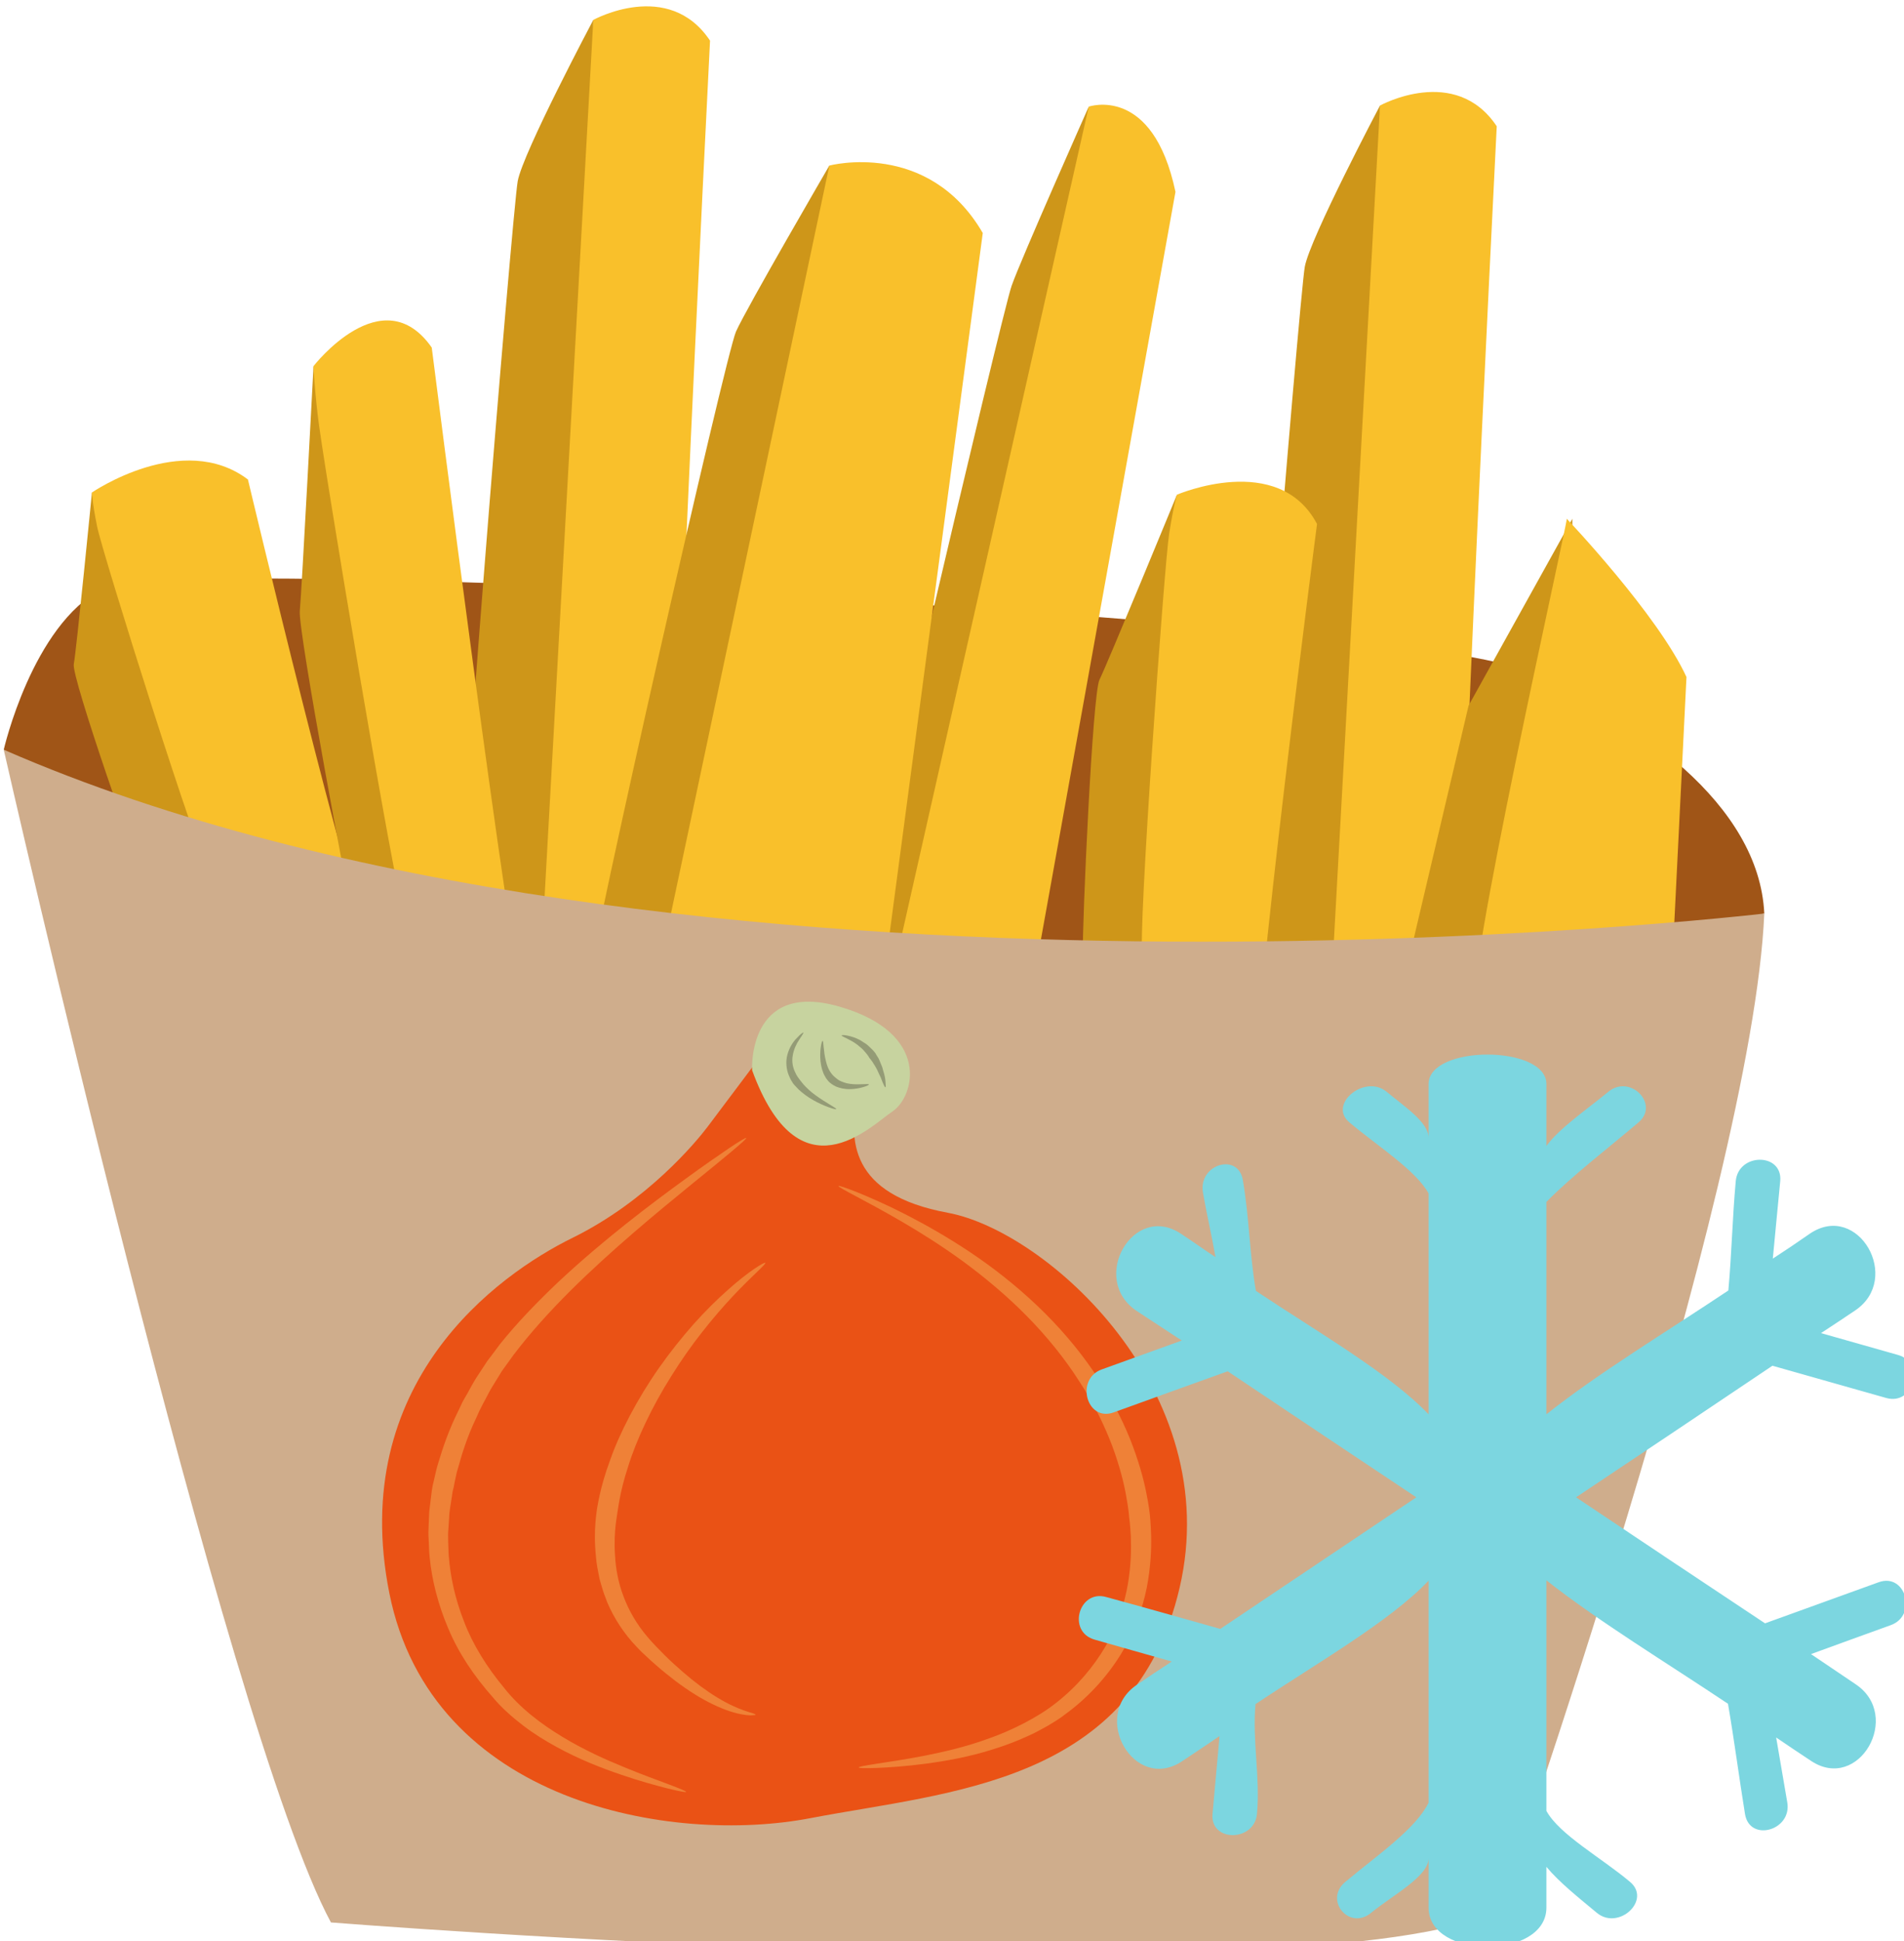 <?xml version="1.0" encoding="UTF-8" standalone="no"?>
<!-- Created with Inkscape (http://www.inkscape.org/) -->

<svg
   xmlns:dc="http://purl.org/dc/elements/1.1/"
   xmlns:cc="http://creativecommons.org/ns#"
   xmlns:rdf="http://www.w3.org/1999/02/22-rdf-syntax-ns#"
   xmlns:svg="http://www.w3.org/2000/svg"
   xmlns="http://www.w3.org/2000/svg"
   xmlns:sodipodi="http://sodipodi.sourceforge.net/DTD/sodipodi-0.dtd"
   xmlns:inkscape="http://www.inkscape.org/namespaces/inkscape"
   width="360.823mm"
   height="367.809mm"
   viewBox="0 0 360.823 367.809"
   version="1.1"
   id="svg8"
   inkscape:version="0.92.4 (5da689c313, 2019-01-14)"
   sodipodi:docname="Hranolky dýně Hokkaidó mražené.svg">
  <defs
     id="defs2">
    <style
       type="text/css"
       id="style2"><![CDATA[
    .fil5 {fill:#77401B;fill-rule:nonzero}
    .fil8 {fill:#774D31;fill-rule:nonzero}
    .fil9 {fill:#7CD6E0;fill-rule:nonzero}
    .fil7 {fill:#9B5C31;fill-rule:nonzero}
    .fil0 {fill:#A05517;fill-rule:nonzero}
    .fil2 {fill:#CE9619;fill-rule:nonzero}
    .fil3 {fill:#CFAD8C;fill-rule:nonzero}
    .fil6 {fill:#F48F42;fill-rule:nonzero}
    .fil4 {fill:#F5C29E;fill-rule:nonzero}
    .fil1 {fill:#F9C02B;fill-rule:nonzero}
   ]]></style>
    <style
       type="text/css"
       id="style2-1"><![CDATA[
    .str0 {stroke:white;stroke-width:70.56}
    .fil3 {fill:#4A4A2F;fill-rule:nonzero}
    .fil4 {fill:#686532;fill-rule:nonzero}
    .fil5 {fill:#878664;fill-rule:nonzero}
    .fil2 {fill:#C95700;fill-rule:nonzero}
    .fil1 {fill:#EC7703;fill-rule:nonzero}
    .fil0 {fill:white;fill-rule:nonzero}
   ]]></style>
    <style
       type="text/css"
       id="style2-8"><![CDATA[
    .fil3 {fill:#949B76;fill-rule:nonzero}
    .fil1 {fill:#C7D39F;fill-rule:nonzero}
    .fil0 {fill:#EA5215;fill-rule:nonzero}
    .fil2 {fill:#EF8137;fill-rule:nonzero}
   ]]></style>
  </defs>
  <sodipodi:namedview
     id="base"
     pagecolor="#ffffff"
     bordercolor="#666666"
     borderopacity="1.0"
     inkscape:pageopacity="0.0"
     inkscape:pageshadow="2"
     inkscape:zoom="0.24748737"
     inkscape:cx="-666.68035"
     inkscape:cy="1068.8359"
     inkscape:document-units="mm"
     inkscape:current-layer="Vrstva_x0020_1"
     showgrid="false"
     inkscape:window-width="1920"
     inkscape:window-height="1051"
     inkscape:window-x="-9"
     inkscape:window-y="-9"
     inkscape:window-maximized="1" />
  <g
     inkscape:label="Vrstva 1"
     inkscape:groupmode="layer"
     id="layer1"
     transform="translate(92.721,53.214)">
    <g
       inkscape:label="Vrstva 1"
       inkscape:groupmode="layer"
       transform="matrix(0.265,0,0,0.265,28.488,11.308)"
       id="layer1-7">
      <g
         transform="matrix(0.265,0,0,0.265,-2610.23,-3367.38)"
         id="Vrstva_x0020_1">
        <path
           inkscape:connector-curvature="0"
           d="m 8134,13811 c 0,0 77,-336 266,-434 189,-98 3511,84 3826,217 316,133 645,364 659,659 l -2060,609 -1738,-399 z"
           style="fill:#a05517;fill-rule:nonzero"
           id="path7"
           class="fil0" />
        <path
           inkscape:connector-curvature="0"
           d="m 9563,14757 c 0,0 148,-2845 162,-2915 0,0 203,-112 315,56 0,0 -133,2621 -105,2705 z"
           style="fill:#f9c02b;fill-rule:nonzero"
           id="path9"
           class="fil1" />
        <path
           inkscape:connector-curvature="0"
           d="m 9725,11842 c 0,0 -190,358 -204,435 -14,77 -175,2032 -161,2130 l 203,350 z"
           style="fill:#ce9619;fill-rule:nonzero"
           id="path11"
           class="fil2" />
        <path
           inkscape:connector-curvature="0"
           d="m 11687,14988 c 0,0 147,-2845 161,-2915 0,0 203,-112 315,56 0,0 -133,2621 -105,2705 z"
           style="fill:#f9c02b;fill-rule:nonzero"
           id="path13"
           class="fil1" />
        <path
           inkscape:connector-curvature="0"
           d="m 11848,12073 c 0,0 -189,358 -203,435 -14,77 -176,2032 -162,2130 l 204,350 z"
           style="fill:#ce9619;fill-rule:nonzero"
           id="path15"
           class="fil2" />
        <path
           inkscape:connector-curvature="0"
           d="m 8372,13117 c 0,0 -42,428 -49,463 -7,35 175,554 203,617 28,63 7,28 7,28 l 365,231 c 0,0 266,-70 238,-84 -28,-14 -294,-491 -294,-491 z"
           style="fill:#ce9619;fill-rule:nonzero"
           id="path17"
           class="fil2" />
        <path
           inkscape:connector-curvature="0"
           d="m 8695,14155 c -29,-28 -295,-876 -309,-946 -14,-70 -14,-92 -14,-92 0,0 245,-168 421,-35 0,0 280,1178 343,1290 z"
           style="fill:#f9c02b;fill-rule:nonzero"
           id="path19"
           class="fil1" />
        <path
           inkscape:connector-curvature="0"
           d="m 11300,13123 c 0,0 -190,462 -209,499 -19,37 -47,664 -45,742 2,78 -4,33 -4,33 l 234,360 c 0,0 256,-3 237,-26 -19,-24 -80,-628 -80,-628 z"
           style="fill:#ce9619;fill-rule:nonzero"
           id="path21"
           class="fil2" />
        <path
           inkscape:connector-curvature="0"
           d="m 11207,14365 c -14,-39 59,-1056 72,-1137 13,-82 21,-105 21,-105 0,0 274,-118 378,79 0,0 -180,1386 -165,1529 z"
           style="fill:#f9c02b;fill-rule:nonzero"
           id="path23"
           class="fil1" />
        <path
           inkscape:connector-curvature="0"
           d="m 8970,12776 c 0,0 -32,610 -37,660 -6,50 133,791 154,881 21,90 5,40 5,40 l 277,330 c 0,0 202,-100 181,-120 -21,-20 -224,-700 -224,-700 z"
           style="fill:#ce9619;fill-rule:nonzero"
           id="path25"
           class="fil2" />
        <path
           inkscape:connector-curvature="0"
           d="m 9215,14257 c -22,-40 -224,-1251 -234,-1351 -11,-100 -11,-130 -11,-130 0,0 186,-240 319,-50 0,0 213,1681 261,1841 z"
           style="fill:#f9c02b;fill-rule:nonzero"
           id="path27"
           class="fil1" />
        <path
           inkscape:connector-curvature="0"
           d="m 11062,12076 c 0,0 -184,414 -208,483 -25,68 -438,1829 -453,1938 -16,108 -17,-10 -17,-10 l 121,186 241,-463 323,-1912 z"
           style="fill:#ce9619;fill-rule:nonzero"
           id="path29"
           class="fil2" />
        <path
           inkscape:connector-curvature="0"
           d="m 10513,14508 549,-2432 c 0,0 173,-60 234,230 l -430,2389 c 0,0 -310,-56 -353,-187 z"
           style="fill:#f9c02b;fill-rule:nonzero"
           id="path31"
           class="fil1" />
        <polygon
           points="12367,13188 12087,13692 11866,14631 12186,14554 12367,14162 "
           style="fill:#ce9619;fill-rule:nonzero"
           id="polygon33"
           class="fil2" />
        <path
           inkscape:connector-curvature="0"
           d="m 12107,14505 c -42,-26 245,-1296 245,-1317 0,0 246,259 323,427 l -42,848 c 0,0 -491,63 -526,42 z"
           style="fill:#f9c02b;fill-rule:nonzero"
           id="path35"
           class="fil1" />
        <path
           inkscape:connector-curvature="0"
           d="m 10362,12235 c 0,0 -224,385 -252,448 -28,63 -392,1668 -399,1766 -7,98 -28,-7 -28,-7 l 224,154 308,-434 196,-1731 z"
           style="fill:#ce9619;fill-rule:nonzero"
           id="path37"
           class="fil2" />
        <path
           inkscape:connector-curvature="0"
           d="m 9893,14449 469,-2214 c 0,0 267,-71 414,182 l -288,2165 c 0,0 -504,-21 -595,-133 z"
           style="fill:#f9c02b;fill-rule:nonzero"
           id="path39"
           class="fil1" />
        <path
           inkscape:connector-curvature="0"
           d="m 8134,13811 c 0,0 599,2638 883,3164 0,0 2649,210 3153,-32 0,0 683,-1944 715,-2690 0,0 -2943,347 -4751,-442 z"
           style="fill:#cfad8c;fill-rule:nonzero"
           id="path41"
           class="fil3" />
        <g
           transform="matrix(0.418,0,0,0.418,5831.835,9391.036)"
           id="Vrstva_x0020_1-0">
          <path
             d="m 10438,12493 c 0,0 -319,426 -388,517 -69,91 -385,476 -871,715 -486,239 -1452,936 -1182,2293 271,1356 1821,1625 2720,1452 899,-172 2086,-218 2382,-1487 296,-1270 -859,-2302 -1496,-2420 -638,-118 -643,-473 -581,-761 z"
             style="fill:#ea5215;fill-rule:nonzero"
             id="path7-7"
             class="fil0"
             inkscape:connector-curvature="0" />
          <path
             d="m 10339,12643 c 0,0 -33,-582 563,-411 596,172 486,582 343,677 -143,96 -601,569 -906,-266 z"
             style="fill:#c7d39f;fill-rule:nonzero"
             id="path9-2"
             class="fil1"
             inkscape:connector-curvature="0" />
          <path
             d="m 9913,17301 c -2,4 -44,-4 -118,-22 -74,-19 -179,-47 -304,-90 -124,-42 -268,-98 -414,-178 -73,-40 -147,-85 -217,-139 -69,-53 -139,-114 -196,-183 -119,-134 -221,-285 -287,-444 -67,-157 -105,-314 -119,-452 -4,-35 -5,-68 -6,-99 -2,-32 -4,-62 -2,-91 1,-28 2,-55 3,-79 1,-13 1,-25 2,-36 1,-11 3,-22 4,-33 5,-41 9,-74 12,-97 3,-24 7,-37 7,-40 1,-2 4,-17 10,-42 3,-12 6,-27 10,-44 4,-17 9,-37 16,-58 26,-86 64,-205 131,-338 8,-17 16,-34 24,-51 9,-17 19,-34 29,-51 20,-35 38,-71 61,-107 23,-35 47,-71 71,-108 27,-35 54,-71 81,-108 114,-142 248,-280 387,-411 280,-261 582,-490 811,-656 115,-84 212,-151 280,-197 68,-46 109,-70 112,-67 5,8 -141,127 -360,305 -219,179 -510,418 -777,683 -133,133 -259,272 -365,412 -25,35 -50,70 -75,104 -21,35 -43,70 -64,104 -21,34 -37,70 -56,103 -8,16 -17,33 -25,49 -8,17 -15,33 -22,49 -61,127 -94,240 -116,320 -7,20 -11,38 -14,54 -3,16 -6,30 -9,42 -4,23 -7,36 -8,39 0,2 -5,15 -7,36 -3,22 -8,52 -14,90 -1,10 -3,20 -4,30 -1,11 -2,22 -2,33 -2,23 -3,48 -5,74 -3,26 -1,54 -1,83 2,29 1,60 4,92 10,127 40,273 99,421 56,148 148,294 256,424 104,133 242,236 379,319 137,83 275,145 395,194 120,50 222,86 293,113 71,27 111,43 110,48 z"
             style="fill:#ef8137;fill-rule:nonzero"
             id="path11-6"
             class="fil2"
             inkscape:connector-curvature="0" />
          <path
             d="m 11027,17143 c 0,-5 42,-12 116,-24 74,-11 180,-27 306,-51 126,-25 272,-58 421,-113 74,-26 150,-59 223,-97 73,-38 145,-81 210,-133 132,-103 241,-232 319,-366 77,-136 122,-276 143,-400 21,-124 22,-231 19,-306 -4,-76 -10,-121 -11,-126 0,-6 -4,-55 -19,-136 -14,-81 -42,-194 -90,-323 -49,-130 -119,-275 -214,-419 -93,-146 -209,-289 -339,-421 -129,-131 -271,-249 -411,-352 -140,-102 -278,-188 -398,-258 -241,-140 -410,-218 -405,-228 1,-4 46,11 122,41 75,31 183,77 308,141 125,64 269,145 416,243 147,98 297,215 435,346 138,131 264,277 365,426 103,148 181,300 236,436 54,136 87,256 104,343 18,87 23,140 24,146 0,5 6,54 8,137 2,82 -2,198 -28,333 -27,135 -81,288 -169,433 -90,145 -213,280 -358,385 -35,28 -74,51 -112,74 -39,21 -77,43 -117,61 -79,37 -159,67 -237,91 -157,50 -308,76 -436,93 -129,17 -237,24 -312,27 -75,3 -118,2 -119,-3 z"
             style="fill:#ef8137;fill-rule:nonzero"
             id="path13-1"
             class="fil2"
             inkscape:connector-curvature="0" />
          <path
             d="m 10361,16803 c -1,2 -8,3 -21,3 -7,1 -15,1 -24,0 -10,0 -21,-2 -33,-4 -49,-7 -118,-28 -194,-65 -77,-36 -161,-89 -246,-153 -42,-32 -84,-66 -126,-103 -21,-18 -42,-37 -62,-56 l -31,-29 c -10,-10 -20,-21 -30,-31 -81,-84 -146,-184 -190,-287 -9,-26 -20,-51 -28,-77 -8,-25 -15,-51 -22,-75 -10,-50 -20,-98 -23,-142 -19,-179 7,-299 6,-306 2,-6 18,-138 84,-315 62,-179 177,-399 317,-599 71,-101 147,-196 222,-281 76,-85 152,-160 220,-220 135,-122 240,-184 244,-177 7,8 -86,84 -208,214 -61,65 -129,143 -198,231 -69,87 -137,184 -200,285 -127,201 -228,417 -280,587 -56,169 -66,289 -69,295 2,6 -26,116 -15,275 4,80 19,172 54,264 34,92 87,184 156,264 9,10 17,20 26,30 l 28,30 c 19,20 38,39 57,58 38,38 77,73 116,107 77,67 153,123 222,165 70,43 132,70 176,85 11,4 22,7 30,10 9,3 17,5 23,7 12,4 19,7 19,10 z"
             style="fill:#ef8137;fill-rule:nonzero"
             id="path15-4"
             class="fil2"
             inkscape:connector-curvature="0" />
          <path
             d="m 10882,12894 c -2,5 -79,-18 -150,-59 -36,-20 -69,-46 -92,-67 -23,-23 -37,-40 -38,-42 0,-1 -3,-6 -9,-15 -6,-9 -12,-23 -19,-40 -13,-33 -20,-83 -7,-129 12,-45 37,-84 61,-107 22,-25 40,-37 42,-35 3,3 -11,20 -27,46 -18,26 -36,64 -42,104 -7,39 2,78 15,104 11,27 26,43 26,44 0,1 12,16 30,38 19,21 47,48 79,70 62,46 134,81 131,88 z"
             style="fill:#949b76;fill-rule:nonzero"
             id="path17-8"
             class="fil3"
             inkscape:connector-curvature="0" />
          <path
             d="m 11093,12735 c 2,5 -56,29 -122,30 -33,1 -67,-7 -91,-17 -25,-12 -38,-25 -39,-25 -1,-1 -5,-4 -11,-11 -5,-7 -14,-16 -20,-29 -15,-24 -25,-60 -29,-95 -8,-70 7,-136 13,-135 7,0 5,67 21,129 7,31 19,60 33,78 13,18 24,26 25,27 1,0 10,10 27,21 18,9 44,20 73,23 58,8 119,-4 120,4 z"
             style="fill:#949b76;fill-rule:nonzero"
             id="path19-9"
             class="fil3"
             inkscape:connector-curvature="0" />
          <path
             d="m 11199,12753 c -3,0 -9,-12 -17,-31 -4,-10 -8,-21 -13,-33 -5,-11 -11,-24 -17,-36 -5,-13 -12,-24 -18,-35 -7,-10 -12,-20 -18,-29 -12,-16 -20,-27 -21,-27 0,-1 -7,-14 -21,-30 -7,-8 -15,-18 -24,-27 -10,-9 -21,-18 -32,-27 -46,-35 -103,-53 -101,-60 1,-6 63,0 120,31 13,8 26,17 39,25 12,9 22,20 31,28 18,16 27,31 28,31 0,1 8,14 20,33 5,10 10,22 15,35 5,12 11,25 14,40 4,13 8,27 11,40 3,13 4,25 5,36 2,21 3,35 -1,36 z"
             style="fill:#949b76;fill-rule:nonzero"
             id="path21-5"
             class="fil3"
             inkscape:connector-curvature="0" />
        </g>
        <path
           inkscape:connector-curvature="0"
           d="m 12907,15473 c 102,29 205,58 307,87 75,21 106,-95 32,-116 -69,-20 -139,-39 -208,-59 31,-20 62,-41 92,-61 128,-86 8,-294 -121,-208 -33,23 -67,46 -101,68 7,-70 13,-140 20,-209 7,-77 -113,-77 -120,0 -9,98 -11,196 -20,295 -166,111 -350,222 -491,334 v -573 c 70,-71 163,-142 248,-214 59,-49 -22,-132 -81,-83 -57,47 -132,98 -167,146 v -167 c 0,-106 -318,-106 -318,0 v 145 c 0,-42 -65,-84 -113,-124 -59,-49 -160,34 -100,83 76,64 178,128 213,191 v 596 c -106,-111 -300,-222 -466,-333 -17,-99 -18,-199 -35,-298 -12,-76 -120,-44 -108,32 10,58 24,117 34,175 -32,-21 -61,-42 -93,-63 -129,-86 -248,122 -120,208 41,27 81,53 122,80 -72,26 -144,52 -216,78 -72,26 -41,142 32,116 102,-37 205,-74 308,-111 169,113 339,227 509,340 -176,118 -353,237 -529,355 -103,-29 -205,-58 -308,-86 -74,-21 -106,94 -31,115 69,20 138,39 208,59 -31,20 -62,41 -93,62 -128,85 -8,293 121,207 34,-23 68,-45 101,-68 -6,70 -13,140 -19,210 -7,77 113,76 120,0 9,-99 -13,-197 -4,-296 166,-111 361,-222 467,-333 v 599 c -35,71 -139,142 -224,213 -60,49 10,133 69,84 57,-47 155,-98 155,-147 v 133 c 0,141 318,141 318,0 v -110 c 35,42 88,84 136,124 59,49 149,-35 89,-84 -76,-64 -190,-127 -225,-191 v -622 c 141,111 324,222 490,333 17,99 30,199 46,298 13,76 127,44 114,-32 -10,-58 -20,-117 -30,-175 31,21 62,42 94,63 129,86 248,-122 120,-207 -40,-27 -80,-54 -120,-81 71,-26 143,-52 215,-78 73,-26 41,-142 -32,-116 -102,37 -205,74 -307,111 -170,-113 -340,-226 -510,-340 177,-118 353,-236 530,-355 z"
           style="fill:#7cd6e0;fill-rule:nonzero"
           id="path78"
           class="fil9" />
      </g>
    </g>
  </g>
</svg>
